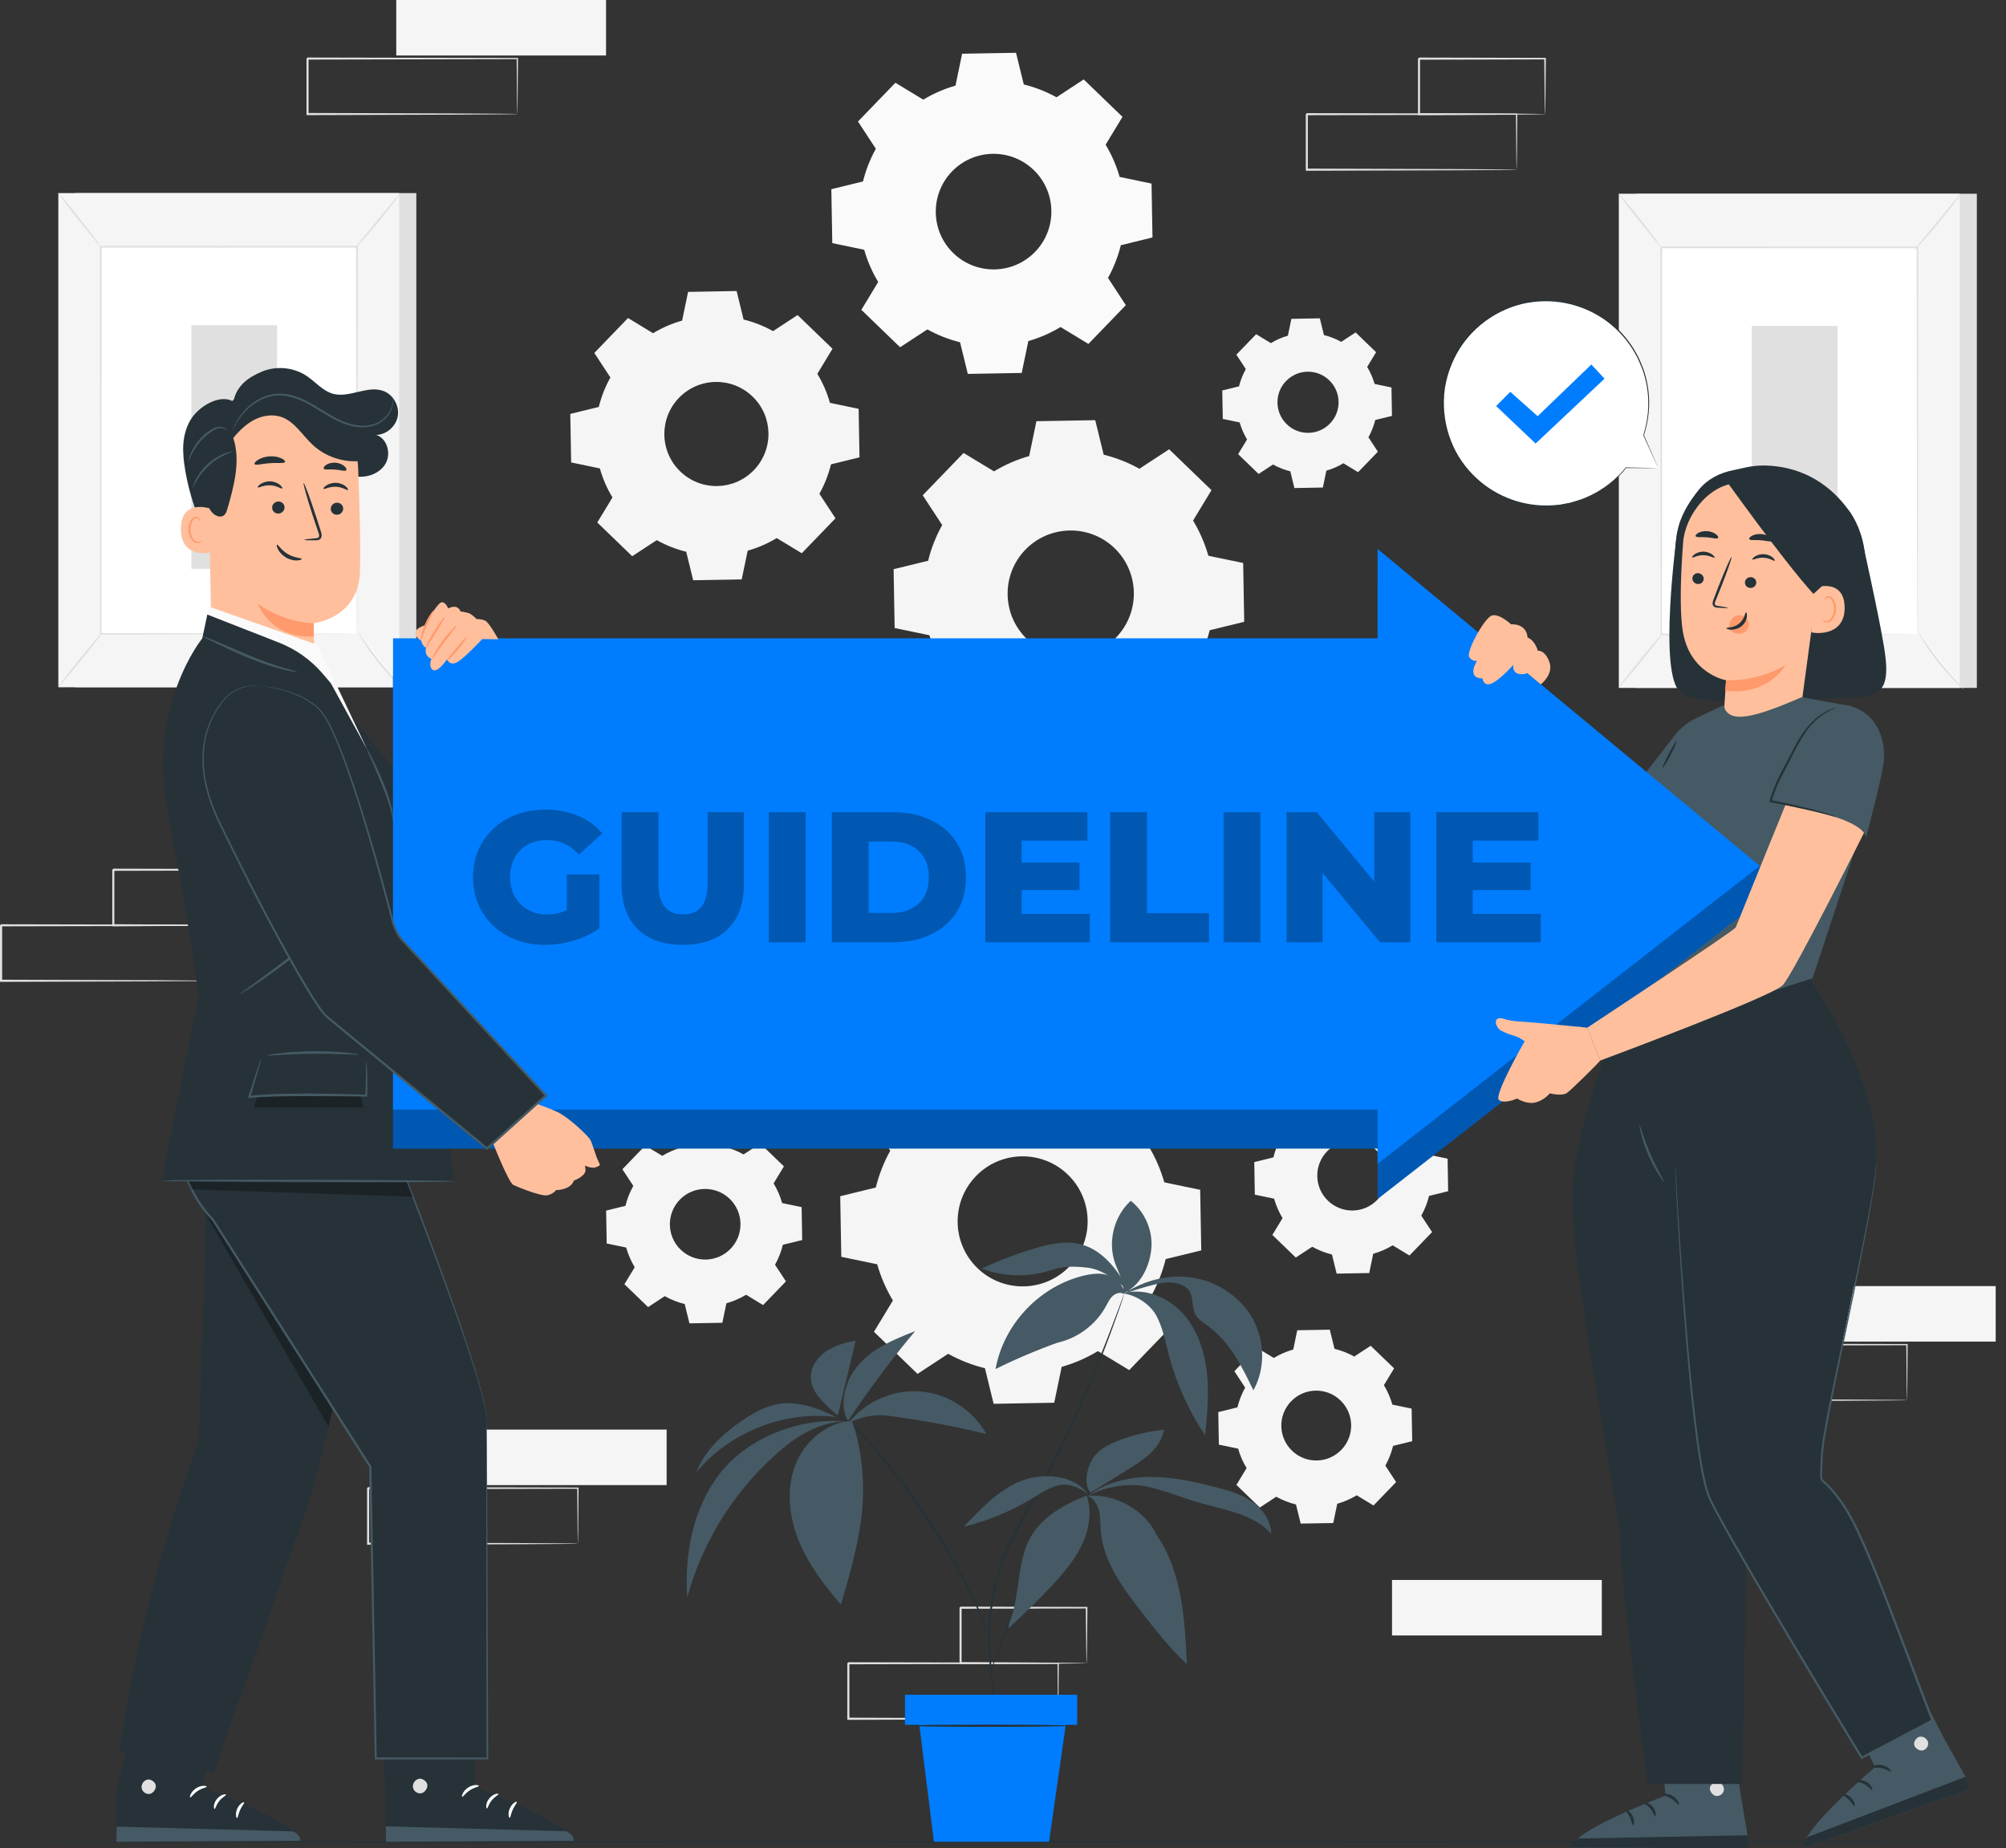 <?xml version="1.0" encoding="UTF-8"?>
<svg xmlns="http://www.w3.org/2000/svg" viewBox="0 0 465.22 428.6">
  <rect x="0" y="0" width="465.22" height="428.6" fill="#333333" stroke="none"/>
  <defs>
    <style>
      .cls-1 {
        fill: #fff;
      }

      .cls-2 {
        fill: #fafafa;
      }

      .cls-3 {
        fill: #f5f5f5;
      }

      .cls-4 {
        fill: #455a64;
      }

      .cls-5 {
        fill: #ffbf9d;
      }

      .cls-6 {
        fill: #e0e0e0;
      }

      .cls-7 {
        fill: #ff9a6c;
      }

      .cls-8 {
        opacity: .3;
      }

      .cls-9 {
        fill: #263238;
      }

      .cls-10 {
        fill: #007dfe;
      }
    </style>
  </defs>
  <g id="Background_Complete" data-name="Background Complete">
    <g>
      <path class="cls-3" d="m218.83,254.05c2.66-1.61,5.49-2.82,8.4-3.65l1.73-8.32,14.05-.25,2.02,8.25c2.94.73,5.81,1.84,8.53,3.35l7.1-4.66,10.11,9.76-4.4,7.26c1.61,2.66,2.82,5.49,3.65,8.4l8.32,1.73.25,14.05-8.25,2.02c-.73,2.94-1.84,5.81-3.35,8.53l4.65,7.1-9.76,10.11-7.26-4.4c-2.66,1.61-5.49,2.82-8.4,3.65l-1.73,8.32-14.05.25-2.02-8.25c-2.94-.73-5.81-1.84-8.53-3.35l-7.1,4.66-10.11-9.76,4.4-7.26c-1.61-2.66-2.82-5.49-3.65-8.4l-8.32-1.73-.25-14.05,8.25-2.02c.73-2.94,1.84-5.81,3.35-8.53l-4.65-7.1,9.76-10.11,7.26,4.4h0Zm7.49,18.72c-5.78,5.99-5.62,15.54.37,21.32,5.99,5.78,15.54,5.62,21.32-.38,5.78-5.99,5.62-15.54-.37-21.32-5.99-5.78-15.53-5.62-21.32.37Z"/>
      <path class="cls-3" d="m295.41,314.92c1.43-.86,2.95-1.52,4.51-1.96l.93-4.47,7.55-.13,1.09,4.43c1.58.39,3.12.99,4.58,1.8l3.81-2.5,5.43,5.24-2.36,3.9c.86,1.43,1.52,2.95,1.96,4.51l4.47.93.13,7.55-4.43,1.09c-.39,1.58-.99,3.12-1.8,4.58l2.5,3.81-5.24,5.43-3.9-2.36c-1.43.86-2.95,1.52-4.51,1.96l-.93,4.47-7.55.13-1.09-4.43c-1.58-.39-3.12-.99-4.58-1.8l-3.81,2.5-5.43-5.24,2.36-3.9c-.86-1.43-1.52-2.95-1.96-4.51l-4.47-.93-.13-7.55,4.43-1.09c.39-1.58.99-3.12,1.8-4.58l-2.5-3.81,5.24-5.43,3.9,2.36h0Zm4.02,10.05c-3.11,3.22-3.02,8.34.2,11.45,3.22,3.11,8.34,3.02,11.45-.2,3.11-3.22,3.02-8.34-.2-11.45-3.22-3.11-8.34-3.02-11.45.2Z"/>
      <path class="cls-3" d="m303.75,256.95c1.43-.86,2.95-1.52,4.51-1.96l.93-4.47,7.55-.13,1.09,4.43c1.58.39,3.12.99,4.58,1.8l3.81-2.5,5.43,5.24-2.36,3.9c.86,1.43,1.52,2.95,1.96,4.51l4.47.93.13,7.55-4.43,1.09c-.39,1.58-.99,3.12-1.8,4.58l2.5,3.81-5.24,5.43-3.9-2.36c-1.43.86-2.95,1.52-4.51,1.96l-.93,4.47-7.55.13-1.09-4.43c-1.58-.39-3.12-.99-4.58-1.8l-3.81,2.5-5.43-5.24,2.36-3.9c-.86-1.43-1.52-2.95-1.96-4.51l-4.47-.93-.13-7.55,4.43-1.09c.39-1.58.99-3.12,1.8-4.58l-2.5-3.81,5.24-5.43,3.9,2.36h0Zm4.02,10.05c-3.11,3.22-3.02,8.34.2,11.45,3.22,3.11,8.34,3.02,11.45-.2,3.11-3.22,3.02-8.34-.2-11.45-3.22-3.11-8.34-3.02-11.45.2Z"/>
      <path class="cls-3" d="m153.58,268.05c1.44-.87,2.98-1.53,4.57-1.98l.94-4.52,7.63-.13,1.1,4.48c1.6.39,3.16,1,4.63,1.82l3.86-2.53,5.49,5.3-2.39,3.94c.87,1.44,1.53,2.98,1.98,4.57l4.52.94.13,7.63-4.48,1.1c-.39,1.6-1,3.16-1.82,4.63l2.53,3.86-5.3,5.49-3.94-2.39c-1.44.87-2.98,1.53-4.57,1.98l-.94,4.52-7.63.13-1.1-4.48c-1.6-.39-3.16-1-4.63-1.82l-3.86,2.53-5.49-5.3,2.39-3.94c-.87-1.44-1.53-2.98-1.98-4.57l-4.52-.94-.13-7.63,4.48-1.1c.39-1.6,1-3.16,1.82-4.63l-2.53-3.86,5.3-5.49,3.95,2.39h0Zm4.07,10.17c-3.14,3.25-3.05,8.44.2,11.58,3.25,3.14,8.44,3.05,11.58-.2,3.14-3.25,3.05-8.44-.2-11.58-3.25-3.14-8.44-3.05-11.58.2Z"/>
    </g>
    <g>
      <path class="cls-3" d="m230.52,109.31c2.58-1.56,5.33-2.74,8.16-3.55l1.68-8.08,13.64-.24,1.96,8.01c2.86.7,5.65,1.79,8.28,3.26l6.9-4.52,9.82,9.48-4.27,7.05c1.56,2.58,2.74,5.33,3.55,8.16l8.07,1.68.24,13.64-8.01,1.96c-.7,2.86-1.79,5.64-3.26,8.28l4.52,6.9-9.48,9.82-7.05-4.27c-2.58,1.56-5.33,2.74-8.16,3.55l-1.68,8.08-13.64.24-1.96-8.01c-2.86-.7-5.64-1.79-8.28-3.26l-6.9,4.52-9.82-9.48,4.27-7.05c-1.56-2.58-2.74-5.33-3.55-8.16l-8.07-1.68-.24-13.64,8.01-1.96c.7-2.86,1.79-5.64,3.26-8.28l-4.52-6.9,9.48-9.82,7.05,4.27h0Zm7.27,18.18c-5.62,5.82-5.45,15.08.36,20.7,5.82,5.62,15.08,5.45,20.7-.36,5.61-5.82,5.45-15.08-.36-20.7-5.82-5.61-15.08-5.45-20.7.36Z"/>
      <path class="cls-3" d="m294.73,79.57c1.25-.75,2.58-1.33,3.95-1.72l.81-3.91,6.6-.12.95,3.88c1.38.34,2.73.87,4.01,1.58l3.34-2.19,4.75,4.59-2.07,3.41c.75,1.25,1.33,2.58,1.72,3.95l3.91.81.12,6.6-3.88.95c-.34,1.38-.87,2.73-1.58,4.01l2.19,3.34-4.59,4.75-3.41-2.07c-1.25.75-2.58,1.33-3.95,1.72l-.81,3.91-6.6.12-.95-3.88c-1.38-.34-2.73-.87-4.01-1.58l-3.34,2.19-4.75-4.59,2.07-3.41c-.75-1.25-1.33-2.58-1.72-3.95l-3.91-.81-.12-6.6,3.88-.95c.34-1.38.87-2.73,1.58-4.01l-2.19-3.34,4.59-4.75,3.41,2.07h0Zm3.52,8.8c-2.72,2.81-2.64,7.3.18,10.02,2.81,2.72,7.3,2.64,10.02-.18,2.72-2.81,2.64-7.3-.18-10.02-2.81-2.72-7.3-2.64-10.02.18Z"/>
      <path class="cls-2" d="m214.12,23.11c2.36-1.43,4.88-2.51,7.47-3.25l1.54-7.4,12.5-.22,1.8,7.34c2.62.65,5.17,1.64,7.58,2.98l6.32-4.14,8.99,8.68-3.91,6.46c1.43,2.36,2.51,4.88,3.25,7.47l7.4,1.54.22,12.5-7.34,1.8c-.65,2.62-1.64,5.17-2.98,7.58l4.14,6.32-8.68,8.99-6.46-3.92c-2.36,1.43-4.88,2.51-7.47,3.25l-1.54,7.4-12.5.22-1.8-7.34c-2.62-.65-5.17-1.64-7.58-2.98l-6.32,4.14-8.99-8.68,3.91-6.46c-1.43-2.36-2.51-4.88-3.25-7.47l-7.4-1.54-.22-12.5,7.34-1.8c.65-2.62,1.64-5.17,2.98-7.58l-4.14-6.32,8.68-8.99,6.46,3.92h0Zm6.66,16.65c-5.14,5.33-4.99,13.82.33,18.96,5.33,5.14,13.82,4.99,18.96-.33,5.14-5.33,4.99-13.82-.33-18.96-5.33-5.14-13.82-4.99-18.96.33Z"/>
      <path class="cls-3" d="m151.46,77.27c2.13-1.29,4.39-2.26,6.73-2.92l1.39-6.66,11.25-.2,1.62,6.61c2.36.58,4.66,1.48,6.83,2.69l5.69-3.73,8.1,7.82-3.52,5.81c1.29,2.13,2.26,4.39,2.92,6.73l6.66,1.39.2,11.25-6.61,1.62c-.58,2.36-1.48,4.65-2.69,6.83l3.73,5.69-7.82,8.1-5.81-3.52c-2.13,1.29-4.39,2.26-6.73,2.92l-1.39,6.66-11.25.2-1.62-6.61c-2.36-.58-4.66-1.48-6.83-2.69l-5.69,3.73-8.1-7.82,3.52-5.81c-1.29-2.13-2.26-4.39-2.92-6.73l-6.66-1.39-.2-11.25,6.61-1.62c.58-2.36,1.48-4.66,2.69-6.83l-3.73-5.69,7.82-8.1,5.81,3.53h0Zm6,14.99c-4.63,4.8-4.5,12.44.3,17.07,4.8,4.63,12.44,4.5,17.07-.3,4.63-4.8,4.5-12.44-.3-17.07-4.8-4.63-12.44-4.5-17.07.3Z"/>
    </g>
    <g>
      <rect class="cls-6" x="379.4" y="44.93" width="79.06" height="114.6"/>
      <rect class="cls-3" x="375.43" y="44.93" width="79.06" height="114.6"/>
      <g>
        <rect class="cls-1" x="385.26" y="57.35" width="59.42" height="89.77"/>
        <path class="cls-6" d="m444.67,147.12s0-.15-.01-.44c0-.3,0-.72-.01-1.27,0-1.13-.01-2.78-.02-4.92-.01-4.3-.03-10.57-.05-18.49-.02-15.83-.06-38.25-.1-64.64l.2.2c-18.15,0-38.27.01-59.41.02h0l.21-.21c-.02,33.87-.03,65.09-.04,89.77l-.17-.17c18.09.04,32.93.07,43.25.09,5.16.02,9.19.03,11.95.04,1.37,0,2.42.01,3.14.02.71,0,1.08.02,1.08.02,0,0-.35.01-1.05.02-.71,0-1.75.01-3.1.02-2.74.01-6.76.02-11.91.04-10.35.02-25.21.05-43.35.09h-.17s0-.17,0-.17c-.01-24.68-.03-55.91-.04-89.77v-.22s.21,0,.21,0h0c21.14,0,41.26.01,59.41.02h.2v.2c-.04,26.45-.07,48.91-.1,64.77-.02,7.9-.04,14.16-.05,18.45-.01,2.13-.02,3.77-.02,4.88,0,.54,0,.96-.01,1.25,0,.28-.01.42-.01.42Z"/>
      </g>
      <path class="cls-6" d="m454.72,44.93s-.49.82-1.41,2.05c-.92,1.23-2.22,2.9-3.71,4.71-1.49,1.81-2.88,3.41-3.91,4.54-1.03,1.14-1.7,1.81-1.74,1.78-.05-.04.54-.79,1.51-1.97,1.06-1.29,2.36-2.87,3.81-4.62,1.44-1.75,2.74-3.33,3.8-4.62.98-1.18,1.6-1.9,1.65-1.86Z"/>
      <g>
        <path class="cls-1" d="m444.98,146.83c2.95,4.69,6.43,9.05,10.36,12.96"/>
        <path class="cls-6" d="m455.34,159.79s-.74-.57-1.81-1.64c-1.06-1.07-2.47-2.61-3.91-4.41-1.44-1.8-2.63-3.51-3.44-4.78-.81-1.27-1.25-2.09-1.21-2.12.05-.03.59.73,1.46,1.95.87,1.22,2.1,2.9,3.53,4.69,1.43,1.79,2.79,3.35,3.79,4.47,1,1.12,1.63,1.81,1.59,1.85Z"/>
      </g>
      <g>
        <path class="cls-1" d="m375.42,159.44c3.45-4.26,6.9-8.52,10.36-12.78"/>
        <path class="cls-6" d="m385.78,146.66c.09.07-2.15,3-5.01,6.52-2.86,3.53-5.25,6.33-5.35,6.25-.09-.07,2.15-3,5.01-6.52,2.86-3.53,5.25-6.33,5.34-6.25Z"/>
      </g>
      <path class="cls-6" d="m375.43,44.93c.09-.07,2.34,2.62,5.03,6.01,2.68,3.39,4.78,6.2,4.69,6.28-.09.07-2.34-2.62-5.03-6.01-2.68-3.39-4.78-6.2-4.69-6.28Z"/>
      <rect class="cls-6" x="406.27" y="75.57" width="19.89" height="56.49"/>
    </g>
    <g>
      <rect class="cls-6" x="17.49" y="44.78" width="79.06" height="114.6"/>
      <rect class="cls-3" x="13.53" y="44.78" width="79.06" height="114.6"/>
      <g>
        <rect class="cls-1" x="23.36" y="57.19" width="59.42" height="89.77"/>
        <path class="cls-6" d="m82.77,146.97s0-.15-.01-.44c0-.3,0-.72-.01-1.27,0-1.13-.01-2.78-.02-4.92-.01-4.3-.03-10.57-.05-18.49-.02-15.83-.06-38.25-.1-64.64l.2.2c-18.15,0-38.27.01-59.41.02h0l.21-.21c-.02,33.87-.03,65.09-.04,89.77l-.17-.17c18.09.04,32.93.07,43.25.09,5.16.02,9.19.03,11.95.04,1.37,0,2.42.01,3.14.02.71,0,1.08.02,1.08.02,0,0-.35.01-1.05.02-.71,0-1.75.01-3.1.02-2.74.01-6.76.02-11.91.04-10.35.02-25.21.05-43.35.09h-.17s0-.17,0-.17c-.01-24.68-.03-55.91-.04-89.77v-.22s.22,0,.22,0h0c21.14,0,41.26.01,59.41.02h.2v.2c-.04,26.45-.07,48.91-.1,64.77-.02,7.9-.04,14.16-.05,18.45-.01,2.13-.02,3.77-.02,4.88,0,.54,0,.96-.01,1.25,0,.28-.01.42-.01.42Z"/>
      </g>
      <path class="cls-6" d="m92.82,44.78s-.49.82-1.41,2.05c-.92,1.23-2.22,2.9-3.71,4.71-1.49,1.81-2.88,3.41-3.91,4.54-1.03,1.14-1.7,1.81-1.74,1.78-.05-.04.54-.79,1.51-1.97,1.06-1.29,2.36-2.87,3.81-4.62,1.44-1.75,2.74-3.33,3.8-4.62.98-1.18,1.6-1.9,1.65-1.86Z"/>
      <g>
        <path class="cls-1" d="m83.08,146.68c2.95,4.69,6.43,9.05,10.36,12.96"/>
        <path class="cls-6" d="m93.44,159.64s-.74-.57-1.81-1.64c-1.06-1.07-2.47-2.61-3.91-4.41-1.44-1.8-2.63-3.51-3.44-4.78-.81-1.27-1.25-2.09-1.21-2.12.05-.03.59.73,1.46,1.95.87,1.22,2.1,2.9,3.53,4.69,1.43,1.79,2.79,3.35,3.79,4.47,1,1.12,1.63,1.81,1.59,1.85Z"/>
      </g>
      <g>
        <path class="cls-1" d="m13.52,159.29c3.45-4.26,6.9-8.52,10.36-12.78"/>
        <path class="cls-6" d="m23.88,146.51c.09.07-2.15,3-5.01,6.52-2.86,3.53-5.25,6.33-5.35,6.25-.09-.07,2.15-3,5.01-6.52,2.86-3.53,5.25-6.33,5.34-6.25Z"/>
      </g>
      <path class="cls-6" d="m13.53,44.78c.09-.07,2.34,2.62,5.03,6.01,2.68,3.39,4.78,6.2,4.69,6.28-.09.07-2.34-2.62-5.03-6.01-2.68-3.39-4.78-6.2-4.69-6.28Z"/>
      <rect class="cls-6" x="44.37" y="75.42" width="19.89" height="56.49"/>
    </g>
    <g>
      <rect class="cls-3" x="105.95" y="331.53" width="48.65" height="12.87"/>
      <rect class="cls-3" x="322.83" y="366.4" width="48.65" height="12.87"/>
      <path class="cls-6" d="m134.03,357.96s0-.08-.02-.23c0-.17,0-.39-.02-.66,0-.61-.02-1.45-.04-2.53-.02-2.22-.05-5.42-.08-9.44l.15.15c-11.11.02-28.78.06-48.65.1.11-.11-.25.25.24-.25h0v.82s0,.83,0,.83c0,.55,0,1.1,0,1.64,0,1.09,0,2.17,0,3.25,0,2.15,0,4.26,0,6.33l-.24-.24c13.85.04,25.98.08,34.67.11,4.33.03,7.81.05,10.23.07,1.18.01,2.11.02,2.77.03.3,0,.54.01.72.02.16,0,.25.01.26.02,0,0-.07.01-.23.02-.18,0-.41,0-.69.02-.65,0-1.56.02-2.71.03-2.41.02-5.87.04-10.18.07-8.74.03-20.92.07-34.84.11h-.24s0-.24,0-.24c0-2.07,0-4.18,0-6.33,0-1.07,0-2.16,0-3.25,0-.55,0-1.09,0-1.64v-.83s0-.41,0-.41v-.39h0v-.02h0c.5-.5.14-.14.25-.25,19.87.04,37.54.07,48.65.1h.15s0,.15,0,.15c-.04,4.07-.06,7.29-.08,9.53-.02,1.07-.03,1.9-.04,2.5,0,.26-.01.47-.02.63,0,.14,0,.21-.01.2Z"/>
    </g>
    <g>
      <rect class="cls-3" x="414.18" y="298.25" width="48.65" height="12.87"/>
      <path class="cls-6" d="m442.26,324.68s0-.08-.02-.23c0-.17,0-.39-.02-.66,0-.61-.02-1.45-.04-2.53-.02-2.22-.05-5.42-.08-9.44l.15.15c-11.11.02-28.78.06-48.65.1.11-.11-.25.25.24-.25h0v.82s0,.83,0,.83c0,.55,0,1.1,0,1.64,0,1.09,0,2.17,0,3.25,0,2.15,0,4.26,0,6.33l-.24-.24c13.85.04,25.98.08,34.67.11,4.33.03,7.81.05,10.23.07,1.18.01,2.11.02,2.77.03.3,0,.54.01.72.02.16,0,.25.01.26.02,0,0-.07.01-.23.02-.18,0-.41,0-.69.02-.65,0-1.56.02-2.71.03-2.41.02-5.87.04-10.18.07-8.74.03-20.92.07-34.84.11h-.24s0-.24,0-.24c0-2.07,0-4.18,0-6.33,0-1.07,0-2.16,0-3.25,0-.55,0-1.09,0-1.64v-.83s0-.41,0-.41v-.39h0v-.02h0c.5-.5.14-.14.25-.25,19.87.04,37.54.07,48.65.1h.15s0,.15,0,.15c-.04,4.07-.06,7.29-.08,9.53-.02,1.07-.03,1.9-.04,2.5,0,.26-.01.47-.02.63,0,.14,0,.21-.01.2Z"/>
    </g>
    <g>
      <rect class="cls-3" x="91.9" width="48.65" height="12.87"/>
      <path class="cls-6" d="m119.98,26.43s0-.08-.02-.23c0-.17,0-.39-.02-.66,0-.61-.02-1.45-.04-2.53-.02-2.22-.05-5.42-.08-9.44l.15.15c-11.11.02-28.78.06-48.65.1.11-.11-.25.25.24-.25h0v.82s0,.83,0,.83c0,.55,0,1.1,0,1.64,0,1.09,0,2.17,0,3.25,0,2.15,0,4.26,0,6.33l-.24-.24c13.85.04,25.98.08,34.67.11,4.33.03,7.81.05,10.23.07,1.18.01,2.11.02,2.77.03.3,0,.54.01.72.02.16,0,.25.01.26.02,0,0-.07.01-.23.02-.18,0-.41,0-.69.02-.65,0-1.56.02-2.71.03-2.41.02-5.87.04-10.18.07-8.74.03-20.92.07-34.84.11h-.24s0-.24,0-.24c0-2.07,0-4.18,0-6.33,0-1.07,0-2.16,0-3.25,0-.55,0-1.09,0-1.64v-.83s0-.41,0-.41v-.39h0v-.02h0c.5-.5.14-.14.25-.25,19.87.04,37.54.07,48.65.1h.15s0,.15,0,.15c-.04,4.07-.06,7.29-.08,9.53-.02,1.07-.03,1.9-.04,2.5,0,.26-.01.47-.02.63,0,.14,0,.21-.01.2Z"/>
    </g>
    <g>
      <path class="cls-6" d="m48.9,227.43s0-.08-.01-.23c0-.17,0-.39-.02-.66,0-.61-.02-1.45-.04-2.53-.02-2.22-.05-5.42-.08-9.44l.15.15c-11.11.02-28.78.06-48.65.1.11-.11-.25.25.24-.25H.5v.41s0,.41,0,.41v.83c0,.55,0,1.1,0,1.64,0,1.09,0,2.17,0,3.25,0,2.15,0,4.26,0,6.33l-.24-.24c13.85.04,25.98.08,34.67.11,4.33.03,7.81.05,10.23.07,1.18.01,2.11.02,2.77.03.3,0,.54.01.72.02.16,0,.25.01.26.02,0,0-.07.01-.23.02-.18,0-.41,0-.69.02-.65,0-1.56.02-2.71.03-2.41.02-5.87.04-10.18.07-8.74.03-20.92.07-34.84.11H0s0-.24,0-.24c0-2.07,0-4.18,0-6.33,0-1.07,0-2.16,0-3.25,0-.55,0-1.09,0-1.64v-.83s0-.41,0-.41v-.39h0v-.02h0c.5-.5.14-.14.25-.25,19.87.04,37.54.07,48.65.1h.15s0,.15,0,.15c-.04,4.07-.06,7.29-.08,9.53-.02,1.07-.03,1.9-.04,2.5,0,.26-.01.47-.02.63,0,.14,0,.21-.02.2Z"/>
      <path class="cls-6" d="m55.5,214.56s-.01-.09-.02-.24c0-.18-.01-.41-.02-.68-.01-.63-.03-1.49-.04-2.58-.02-2.26-.06-5.44-.1-9.36l.18.18c-7.57.02-17.88.04-29.23.07-.22.22.3-.3.25-.25h0v.42s0,.42,0,.42v.84c0,.56,0,1.12,0,1.67,0,1.11,0,2.2,0,3.28,0,2.15,0,4.24,0,6.24l-.24-.24c8.44.05,15.7.08,20.91.11,2.57.03,4.63.05,6.09.07.68.01,1.23.02,1.64.03.38,0,.58.02.59.03,0,0-.17.02-.53.03-.4,0-.93.02-1.59.03-1.45.02-3.49.04-6.04.07-5.25.03-12.57.07-21.07.11h-.24s0-.24,0-.24c0-2,0-4.09,0-6.24,0-1.08,0-2.17,0-3.28,0-.55,0-1.11,0-1.67v-.84s0-.42,0-.42v-.4h0v-.02h0c-.05.05.47-.47.25-.25,11.35.03,21.66.05,29.23.07h.18s0,.18,0,.18c-.04,3.96-.07,7.19-.1,9.47-.02,1.07-.03,1.92-.04,2.54-.01.58-.03.87-.04.86Z"/>
    </g>
    <g>
      <path class="cls-6" d="m245.4,398.57s0-.08-.01-.23c0-.17,0-.39-.02-.66,0-.61-.02-1.45-.04-2.53-.02-2.22-.05-5.42-.08-9.44l.15.15c-11.11.02-28.78.06-48.65.1.11-.11-.25.25.24-.25h0v.41s0,.41,0,.41v.83c0,.55,0,1.1,0,1.64,0,1.09,0,2.17,0,3.25,0,2.15,0,4.26,0,6.33l-.24-.24c13.85.04,25.98.08,34.67.11,4.33.03,7.81.05,10.23.07,1.18.01,2.11.02,2.77.03.3,0,.54.01.72.02.16,0,.25.01.26.02,0,0-.07.01-.23.02-.18,0-.41,0-.69.02-.65,0-1.56.02-2.72.03-2.41.02-5.87.04-10.18.07-8.74.03-20.92.07-34.84.11h-.24s0-.24,0-.24c0-2.07,0-4.18,0-6.33,0-1.07,0-2.16,0-3.25,0-.55,0-1.09,0-1.64v-.83s0-.41,0-.41v-.39h0v-.02h0c.5-.5.14-.14.25-.25,19.87.04,37.54.07,48.65.1h.15s0,.15,0,.15c-.04,4.07-.06,7.29-.08,9.53-.02,1.07-.03,1.9-.04,2.5,0,.26-.01.47-.02.63,0,.14,0,.21-.02.2Z"/>
      <path class="cls-6" d="m251.99,385.7s-.01-.09-.02-.25c0-.18-.01-.41-.02-.68-.01-.63-.03-1.49-.04-2.58-.02-2.26-.06-5.44-.1-9.36l.18.18c-7.57.02-17.88.04-29.23.07-.22.22.3-.3.25-.25h0v.42s0,.42,0,.42v.84c0,.56,0,1.12,0,1.67,0,1.11,0,2.2,0,3.28,0,2.15,0,4.24,0,6.24l-.24-.24c8.44.05,15.7.08,20.91.11,2.57.03,4.63.05,6.09.07.68.01,1.23.02,1.64.03.38,0,.58.02.59.03,0,0-.17.02-.53.03-.4,0-.93.02-1.59.03-1.45.02-3.49.04-6.04.07-5.25.03-12.57.07-21.07.11h-.24s0-.24,0-.24c0-2,0-4.09,0-6.24,0-1.08,0-2.17,0-3.28,0-.55,0-1.11,0-1.67v-.84s0-.42,0-.42v-.4h0v-.02h0c-.05.05.47-.47.25-.25,11.35.03,21.66.05,29.23.07h.18s0,.18,0,.18c-.04,3.96-.07,7.19-.1,9.47-.02,1.07-.03,1.92-.04,2.54-.01.58-.03.87-.04.86Z"/>
    </g>
    <g>
      <path class="cls-6" d="m351.72,39.33s0-.08-.01-.23c0-.17,0-.39-.02-.66,0-.61-.02-1.45-.04-2.53-.02-2.22-.05-5.42-.08-9.44l.15.15c-11.11.02-28.78.06-48.65.1.11-.11-.25.25.24-.25h0v.41s0,.41,0,.41v.83c0,.55,0,1.1,0,1.64,0,1.09,0,2.17,0,3.25,0,2.15,0,4.26,0,6.33l-.24-.24c13.85.04,25.98.08,34.67.11,4.33.03,7.81.05,10.23.07,1.18.01,2.11.02,2.77.03.3,0,.54.01.72.02.16,0,.25.01.26.02,0,0-.07.01-.23.02-.18,0-.41,0-.69.02-.65,0-1.56.02-2.71.03-2.41.02-5.87.04-10.18.07-8.74.03-20.92.07-34.84.11h-.24s0-.24,0-.24c0-2.07,0-4.18,0-6.33,0-1.07,0-2.16,0-3.25,0-.55,0-1.09,0-1.64v-.83s0-.41,0-.41v-.39h0v-.02h0c.5-.5.14-.14.25-.25,19.87.04,37.54.07,48.65.1h.15s0,.15,0,.15c-.04,4.07-.06,7.29-.08,9.53-.02,1.07-.03,1.9-.04,2.5,0,.26-.01.47-.02.63,0,.14,0,.21-.02.2Z"/>
      <path class="cls-6" d="m358.31,26.46s-.01-.09-.02-.24c0-.18-.01-.41-.02-.68-.01-.63-.03-1.49-.04-2.58-.02-2.26-.06-5.44-.1-9.36l.18.18c-7.57.02-17.88.04-29.23.07-.22.22.3-.3.25-.25h0v.42s0,.42,0,.42v.84c0,.56,0,1.12,0,1.67,0,1.11,0,2.2,0,3.28,0,2.15,0,4.24,0,6.24l-.24-.24c8.44.05,15.7.08,20.91.11,2.57.03,4.63.05,6.09.07.68.01,1.23.02,1.64.03.38,0,.58.02.59.03,0,0-.17.02-.53.03-.4,0-.93.02-1.59.03-1.45.02-3.49.04-6.04.07-5.25.03-12.57.07-21.07.11h-.24s0-.24,0-.24c0-2,0-4.09,0-6.24,0-1.08,0-2.17,0-3.28,0-.55,0-1.11,0-1.67v-.84s0-.42,0-.42v-.4h0v-.02h0c-.05.05.47-.47.25-.25,11.35.03,21.66.05,29.23.07h.18s0,.18,0,.18c-.04,3.96-.07,7.19-.1,9.47-.02,1.07-.03,1.92-.04,2.54-.01.58-.03.87-.04.86Z"/>
    </g>
  </g>
  <g id="Floor">
    <path class="cls-9" d="m465.22,427.11c0,.14-104,.26-232.25.26s-232.27-.12-232.27-.26,103.97-.26,232.27-.26,232.25.12,232.25.26Z"/>
  </g>
  <g id="Plant">
    <g>
      <path class="cls-9" d="m260.72,300.06s-.02.1-.07.28c-.07.21-.15.48-.26.81-.24.71-.58,1.77-1.06,3.11-.94,2.69-2.35,6.57-4.22,11.32-3.77,9.46-9.35,22.47-17.28,35.88-1.89,3.39-3.63,6.76-4.94,10.17-1.33,3.4-2.16,6.84-2.64,10.16-.94,6.66-.56,12.76-.05,17.81.54,5.06,1.26,9.13,1.73,11.94.23,1.38.42,2.46.55,3.24.05.35.1.62.13.84.03.19.04.29.03.29,0,0-.04-.09-.08-.28-.05-.22-.11-.49-.18-.83-.15-.77-.37-1.85-.64-3.22-.52-2.8-1.3-6.86-1.89-11.93-.57-5.06-.98-11.19-.06-17.91.47-3.35,1.3-6.84,2.64-10.28,1.32-3.45,3.07-6.84,4.96-10.24,7.92-13.4,13.53-26.34,17.39-35.77,1.92-4.72,3.38-8.58,4.37-11.25.49-1.31.87-2.34,1.15-3.08.13-.33.23-.59.31-.8.07-.18.11-.27.12-.27Z"/>
      <path class="cls-9" d="m253.52,344.87s-.06.16-.23.44c-.2.33-.45.73-.75,1.22-.66,1.05-1.64,2.56-2.86,4.41-2.44,3.71-5.94,8.74-9.47,14.5-1.76,2.89-3.32,5.7-4.64,8.31-1.32,2.61-2.37,5.03-3.21,7.08-.82,2.06-1.44,3.74-1.83,4.91-.19.54-.35.98-.48,1.35-.11.31-.18.46-.2.46-.02,0,.02-.17.1-.49.1-.37.23-.83.39-1.38.33-1.2.91-2.9,1.68-4.99.79-2.08,1.81-4.52,3.12-7.16,1.3-2.64,2.86-5.47,4.62-8.37,3.55-5.78,7.1-10.78,9.61-14.43,1.23-1.77,2.24-3.23,3-4.31.33-.46.61-.85.83-1.16.19-.26.3-.4.32-.39Z"/>
      <path class="cls-4" d="m268.22,355.93c-2.7-5.79-9.63-9.57-15.99-9.05,1.42.57,2.29,2.04,2.65,3.53.35,1.49.29,3.03.41,4.56.57,7.31,5.28,13.55,9.8,19.33,3.17,4.06,6.37,8.14,10.16,11.62-.46-10.4-1.11-21.42-7.02-29.98Z"/>
      <path class="cls-4" d="m252.23,346.96c4.04-3.11,9.26-4.4,14.36-4.45,5.1-.05,10.14,1.05,15.08,2.3,2.97.75,5.98,1.59,8.52,3.3,2.54,1.71,4.56,4.48,4.61,7.54-4.19-4.61-10.95-5.5-16.93-7.24-4.05-1.18-7.97-2.86-12.1-3.72-4.13-.86-9.89.16-13.54,2.27"/>
      <path class="cls-4" d="m252.92,346.14c-1.77-1.86-.79-6.21.75-8.26,1.54-2.05,3.99-3.2,6.41-4.06,3.18-1.13,6.5-1.9,9.86-2.29-.34,2.11-1.58,3.99-3.12,5.48-1.54,1.48-3.37,2.62-5.19,3.75-2.9,1.8-5.81,3.59-8.71,5.39"/>
      <path class="cls-4" d="m236.3,343.64c-5.06,2.22-8.98,6.36-12.76,10.4,5.6-1.36,10.99-3.6,15.92-6.59,1.96-1.19,3.9-2.53,6.14-3.03,2.24-.5,4.76.5,6.63,2.05-3.17-4.67-10.87-5.04-15.93-2.82Z"/>
      <path class="cls-4" d="m167.07,341.54c-6.29,8.01-8.39,18.71-7.68,28.87,3.69-13.47,11.59-25.74,22.33-34.67,4.1-3.41,9.35-6.11,14.44-6.11-10.47-.93-22.59,3.66-29.08,11.92Z"/>
      <path class="cls-4" d="m181.68,325.45c-3.51.26-6.72,2.04-9.62,4.03-4.44,3.05-8.61,6.9-10.55,11.92,7.74-9.3,20.37-14.29,32.38-12.78-3.82-1.9-7.95-3.48-12.21-3.17Z"/>
      <path class="cls-4" d="m191.52,313.42c-2.03,1.41-3.59,3.73-3.48,6.2.07,1.69.91,3.28,2.02,4.57,1.11,1.28,2.89,3.06,4.25,4.06,1.29-5.71,2.84-11.67,4.13-17.38-2.42.49-4.88,1.14-6.91,2.55Z"/>
      <path class="cls-4" d="m203.41,312.87c-2.75,1.76-5.2,4.13-6.53,7.1-1.34,2.98-1.89,6.73-.21,9.52,4.79-7.11,10.04-14.25,15.57-20.8-3.03,1.2-6.09,2.41-8.83,4.18Z"/>
      <path class="cls-4" d="m213.49,322.68c-6.3-.51-12.77,2.33-16.67,7.3,2.59-1.34,6.06-2.07,8.95-1.69,7.74,1,15.42,2.43,23,4.27-3.05-5.53-8.99-9.37-15.29-9.87Z"/>
      <path class="cls-4" d="m260.65,300.06c.18-1.83-1.79-3.64-3.51-4.28s-3.64-.43-5.43-.04c-10.39,2.3-18.97,11.26-20.82,21.74,4.79-2.37,9.73-4.46,14.77-6.25-.28.08-.57.16-.85.24,4.88-.95,9.26-4.15,11.65-8.51.46-.84.86-1.74,1.56-2.39.7-.65,1.8-1,2.62-.52"/>
      <path class="cls-4" d="m260.66,300.04c4.73-3.23,10.71-4.68,16.35-3.67,5.64,1.01,10.84,4.55,13.58,9.58,2.75,5.03,2.88,11.46.09,16.47-2.64-5.49-5.47-11.21-10.4-14.81-1.15-.84-2.46-1.61-3.1-2.88-.75-1.47-.44-3.3-1.09-4.82-.79-1.88-2.98-2.42-5.01-2.53-2.04-.11-7.94,1.77-10.42,2.67"/>
      <path class="cls-4" d="m260.53,299.95c4.89-1.45,10.42.94,13.75,4.6,3.33,3.66,5.02,8.58,5.59,13.49.57,4.92.11,9.89-.39,14.81-3.82-5.69-6.68-12.03-8.42-18.67-.79-3-1.36-6.1-2.77-8.86-1.41-2.76-4.69-4.93-7.76-5.37"/>
      <path class="cls-4" d="m260.37,300.06c3.91-1.81,6.11-5.89,6.61-10.17.5-4.28-1.35-8.75-4.74-11.42-3.89,3.54-5.39,9.49-3.64,14.45.83,2.35,2.33,4.71,1.77,7.14"/>
      <path class="cls-9" d="m229.38,379.67s-.11-.2-.26-.59c-.16-.39-.36-.97-.66-1.71-.58-1.48-1.49-3.6-2.71-6.16-2.45-5.13-6.31-12-11.13-19.22-4.82-7.22-9.65-13.45-13.46-17.66-1.91-2.1-3.56-3.72-4.8-4.7-1.23-1.01-2.06-1.33-2.04-1.38,0-.02.21.06.6.23.38.19.92.51,1.56.98,1.3.94,3,2.53,4.95,4.61,3.91,4.17,8.79,10.38,13.63,17.63,4.84,7.24,8.65,14.16,11.03,19.35,1.19,2.59,2.05,4.74,2.57,6.25.28.75.44,1.35.57,1.75.12.4.18.62.16.62Z"/>
      <polygon class="cls-10" points="243.29 427.11 216.59 427.11 212.33 393.03 248.16 393.03 243.29 427.11"/>
      <path class="cls-4" d="m233.92,376.74c2.83-6.5,1.64-14.38,5.23-20.49,2.75-4.68,7.84-7.45,12.89-9.43,1.17,3.52.62,7.45-.87,10.85s-3.85,6.35-6.34,9.1c-3.44,3.8-7.18,7.32-10.92,10.84"/>
      <rect class="cls-10" x="209.88" y="393.03" width="39.93" height="6.96"/>
      <path class="cls-9" d="m248.48,400.21c0,.14-8.64.26-19.3.26s-19.3-.12-19.3-.26,8.64-.26,19.3-.26,19.3.12,19.3.26Z"/>
      <path class="cls-4" d="m262.48,300.34c-1.4-2.42-2.81-4.87-4.64-6.98-1.83-2.12-4.14-3.91-6.82-4.7-3.6-1.06-7.46-.22-11.06.85-4.2,1.25-8.31,2.81-12.27,4.68,5.19,1.97,11.06,2.08,16.32.29,2.75-.94,5.42-.81,8.3-.49,3.51.4,7.91,3.65,10.18,6.35"/>
      <path class="cls-4" d="m197.55,329.5c-5.93.32-11.12,4.89-13.18,10.45-2.07,5.56-1.36,11.88.88,17.38,2.24,5.5,5.9,10.3,9.78,14.79,1.95-6.69,3.9-13.42,4.76-20.34.86-6.92.21-15.75-2.23-22.28Z"/>
    </g>
  </g>
  <g id="Speech_Bubble" data-name="Speech Bubble">
    <g>
      <g>
        <path class="cls-1" d="m384.58,108.56l-7.48-.11c-2.67,3.33-6.26,5.98-10.58,7.52-12.4,4.43-26.05-2.04-30.47-14.45-4.43-12.4,2.04-26.05,14.45-30.47,12.4-4.43,26.05,2.04,30.47,14.45,1.85,5.18,1.79,10.57.2,15.42h0s3.4,7.64,3.4,7.64Z"/>
        <path class="cls-9" d="m384.58,108.56s-.08-.17-.24-.5c-.16-.34-.38-.83-.67-1.46-.59-1.29-1.44-3.18-2.56-5.65h.13s0,.02,0,.02c-.02.03-.07.04-.1.02-.03-.02-.04-.05-.03-.09.95-2.96,1.63-7.05.74-11.72-.22-1.16-.53-2.35-.96-3.55-.49-1.17-.95-2.41-1.64-3.57-1.31-2.36-3.11-4.65-5.41-6.6-2.29-1.94-5.08-3.53-8.2-4.51-3.12-.98-6.56-1.35-10.04-.92-6.94.79-13.91,5.11-17.67,11.83-1.9,3.42-3.01,7.22-3.07,10.99-.1,3.76.7,7.44,2.19,10.68,1.48,3.25,3.71,6.01,6.25,8.14,2.55,2.14,5.45,3.64,8.36,4.53,2.92.89,5.86,1.16,8.58.97.34-.03.68-.06,1.01-.09.34-.02.67-.06.99-.13.65-.12,1.29-.25,1.92-.37,1.22-.38,2.43-.68,3.51-1.16,4.41-1.83,7.45-4.63,9.36-7,.01-.02.04-.03.06-.03,2.41.05,4.27.1,5.54.12.63.02,1.1.03,1.44.04.33,0,.5.02.5.02,0,0-.15,0-.47,0-.33,0-.8,0-1.42,0-1.28,0-3.15-.02-5.59-.04l.06-.03c-1.9,2.4-4.94,5.24-9.38,7.11-1.1.49-2.31.8-3.54,1.18-.63.12-1.28.25-1.94.38-.33.08-.66.11-1,.14-.34.03-.68.06-1.02.1-2.75.21-5.72-.06-8.68-.95-2.95-.89-5.89-2.4-8.48-4.56-2.58-2.16-4.85-4.95-6.35-8.24-1.51-3.28-2.33-7.01-2.23-10.82.06-3.82,1.18-7.68,3.11-11.14.21-.44.49-.84.76-1.24l.8-1.2.91-1.12c.3-.38.6-.75.95-1.07.34-.34.67-.68,1-1.02.32-.35.72-.62,1.07-.93.37-.3.71-.62,1.1-.89.39-.26.78-.52,1.16-.79,3.12-2.05,6.65-3.32,10.17-3.73,3.52-.43,7.01-.05,10.17.95,3.16,1,5.98,2.62,8.3,4.59,2.32,1.97,4.13,4.29,5.45,6.69.7,1.18,1.16,2.43,1.64,3.62.43,1.21.74,2.42.95,3.59.87,4.72.16,8.84-.82,11.81l-.13-.06h0s.07-.06.1-.03c.01,0,.02.02.03.03,1.09,2.5,1.93,4.43,2.5,5.74.27.64.48,1.12.63,1.46.14.33.2.48.2.48Z"/>
      </g>
      <polygon class="cls-10" points="346.97 94.16 350.26 90.87 356.6 96.51 369.06 84.53 372.11 87.82 356.13 102.86 346.97 94.16"/>
    </g>
  </g>
  <g id="Characters">
    <g>
      <path class="cls-9" d="m431.62,124.23s4.04,17.99,5.31,25.78c1.27,7.8.59,11.66-6.32,11.66s-35.41,3.05-40.82-1.06c-5.41-4.11-.82-37.21-.82-37.21l42.66.83Z"/>
      <g>
        <path class="cls-4" d="m384.35,396.55l1.91,19.86s-21.65,8.09-21.88,12.09l40.92.11-.02-2.99-1.72-10.22-2.53-19.84-16.68,1Z"/>
        <path class="cls-6" d="m398.58,413.32c.81.22,1.37,1.13,1.19,1.95-.19.82-1.11,1.4-1.92,1.19-.81-.2-1.52-1.28-1.25-2.07.28-.79,1.39-1.42,2.14-1.02"/>
        <path class="cls-9" d="m405.3,428.6l-.02-2.99-39.25.75s-1.86.82-1.65,2.13l40.92.11Z"/>
        <path class="cls-9" d="m385.58,416.19c0,.2,1.03.29,2.04.95,1.03.63,1.55,1.51,1.73,1.43.19-.04-.12-1.26-1.35-2.03-1.23-.78-2.46-.54-2.42-.35Z"/>
        <path class="cls-9" d="m381.19,418.02c-.05.2.84.54,1.54,1.41.72.84.9,1.78,1.1,1.77.19.03.33-1.17-.56-2.22-.88-1.06-2.08-1.15-2.08-.95Z"/>
        <path class="cls-9" d="m378.71,423.28c.19.04.47-.98-.06-2.1-.52-1.12-1.49-1.56-1.57-1.39-.11.17.51.77.93,1.69.44.91.5,1.78.7,1.8Z"/>
        <path class="cls-9" d="m384.13,411.42c.09.19,1.02-.1,2.18-.02,1.16.05,2.06.44,2.16.26.12-.15-.76-.9-2.13-.97-1.36-.08-2.32.57-2.22.73Z"/>
      </g>
      <g>
        <path class="cls-4" d="m426.32,391.78l8.52,18.04s-17.63,14.94-16.5,18.78l38.54-13.75-1.03-2.81-5.07-9.03-9.1-17.82-15.36,6.58Z"/>
        <path class="cls-6" d="m445.39,402.75c.84-.07,1.67.6,1.78,1.43.1.83-.57,1.69-1.4,1.77-.84.08-1.87-.69-1.87-1.53,0-.84.83-1.8,1.66-1.68"/>
        <path class="cls-9" d="m456.89,414.85l-1.03-2.81-36.68,14s-1.48,1.4-.83,2.56l38.54-13.75Z"/>
        <path class="cls-9" d="m434.13,409.85c.08.19,1.07-.07,2.24.2,1.18.24,1.97.9,2.12.76.16-.1-.54-1.15-1.96-1.46-1.42-.32-2.5.33-2.39.49Z"/>
        <path class="cls-9" d="m430.62,413.06c.02.2.97.23,1.92.8.96.55,1.45,1.37,1.64,1.29.19-.04-.08-1.21-1.28-1.9-1.19-.7-2.35-.38-2.28-.19Z"/>
        <path class="cls-9" d="m430.06,418.85c.19-.02.11-1.08-.77-1.95-.87-.88-1.93-.97-1.95-.78-.05.2.74.55,1.45,1.28.72.71,1.07,1.5,1.27,1.45Z"/>
        <path class="cls-9" d="m431.14,405.85c.14.15.93-.44,2.04-.76,1.11-.34,2.08-.28,2.12-.49.06-.18-1.02-.59-2.33-.2-1.31.39-1.99,1.32-1.84,1.44Z"/>
      </g>
      <path class="cls-9" d="m377.43,231.49s-11.77,26.24-12.68,44.23c-.91,17.99,11.08,73.85,11.08,82.68s6.3,55.31,6.3,55.31h21.81s1.27-48.42.95-61.36c-.32-12.94-1.93-89.89-1.93-89.89l-5.83-31.27-19.71.29Z"/>
      <path class="cls-9" d="m419.22,226.3s16.85,23.35,15.94,42.79c-.47,10.09-12.31,60.28-12.62,68.17-.32,7.89-.63,4.73,2.52,8.52,3.16,3.79,5.47,7.03,13.44,27.77l9.65,25.43-16.38,8.65s-30.5-49.96-35.23-60.06c-4.73-10.1-7.13-68.77-7.13-68.77l-3.68-42.85,33.5-9.64Z"/>
      <g>
        <path class="cls-9" d="m428.87,118.51c-4.33-6.09-10.44-9.84-17.88-10.47-4.2-.35-6,.4-9.08,1.01-3.08.61-5.92,2.05-7.9,4.49-2.35,2.9-4.38,6.19-5.04,9.86-.67,3.77-.64,7.51-.12,10.63.63,3.78,2.79,9.65,4.83,12.9l6.4,1.22c5.35.55,10.77,1.09,16.08.22,5.3-.87,10.57-3.33,13.68-7.72,4.32-6.09,3.37-16.06-.95-22.15Z"/>
        <g>
          <path class="cls-5" d="m420.24,117.86l-12.59-6.02-3.41.16c-7.61-.49-13.42,7.54-13.89,13.7-.52,6.84-.88,15.21-.14,20.33,1.5,10.29,10.1,11.72,10.1,11.72,0,0-.54,8.34-.84,11.74l17.85-2.72,6.1-45.21c.06-1.87-1.32-3.48-3.18-3.71Z"/>
          <path class="cls-7" d="m405.59,144.69c-.03-.54-.3-1.03-.66-1.38-.71-.7-1.82-.84-2.67-.33-.85.5-1.39,1.62-1.31,2.7h0c.41.66,1.08,1.13,1.85,1.25.12.02.24.03.36.04.59.02,1.19-.13,1.67-.53s.8-1.06.76-1.73Z"/>
          <g>
            <path class="cls-9" d="m392.49,134.09c-.03.7.53,1.3,1.25,1.35.72.05,1.34-.47,1.37-1.17.03-.7-.53-1.3-1.25-1.35-.73-.05-1.34.48-1.37,1.17Z"/>
            <path class="cls-9" d="m392.44,129.28c.16.17,1.17-.55,2.59-.53,1.42,0,2.45.74,2.6.57.08-.08-.09-.39-.53-.72-.44-.33-1.2-.66-2.08-.67-.88,0-1.63.31-2.06.64-.44.33-.59.64-.51.72Z"/>
            <path class="cls-9" d="m400.76,140.97c0-.08-.87-.24-2.3-.45-.36-.04-.7-.12-.76-.37-.08-.26.07-.65.26-1.07.35-.87.72-1.78,1.11-2.74,1.54-3.9,2.65-7.12,2.5-7.18-.16-.06-1.53,3.06-3.07,6.96-.37.96-.72,1.88-1.06,2.76-.14.41-.38.87-.21,1.42.09.27.36.47.59.54.23.07.43.08.61.09,1.44.1,2.33.11,2.33.03Z"/>
            <path class="cls-7" d="m400.29,157.74s6.9.53,13.8-3.49c0,0-3.76,7.07-14.02,5.98l.22-2.49Z"/>
            <path class="cls-9" d="m404.92,142c-.23-.02-.25,1.52-1.58,2.6-1.33,1.08-2.97.88-2.98,1.1-.02.1.36.3,1.05.33.68.03,1.67-.17,2.49-.83.81-.66,1.17-1.55,1.23-2.18.07-.64-.1-1.03-.21-1.02Z"/>
            <path class="cls-9" d="m393.25,124.36c.23.35,1.32.13,2.59.25,1.27.08,2.31.47,2.6.16.13-.15,0-.49-.44-.84-.43-.35-1.17-.68-2.05-.75-.87-.07-1.66.14-2.13.42-.48.28-.67.59-.56.76Z"/>
            <path class="cls-9" d="m407.31,135.09c-.01.7-.61,1.26-1.34,1.26-.73,0-1.31-.56-1.3-1.25.01-.7.61-1.26,1.33-1.26.73,0,1.31.56,1.3,1.25Z"/>
            <path class="cls-9" d="m411.58,130.03c-.17.16-1.13-.62-2.55-.69-1.41-.09-2.49.59-2.63.41-.07-.08.11-.38.58-.69.46-.31,1.24-.59,2.12-.54.88.05,1.61.41,2.02.77.42.36.55.67.47.75Z"/>
            <path class="cls-9" d="m411.04,125.45c-.29.31-1.37-.08-2.68-.16-1.31-.12-2.44.09-2.68-.26-.1-.17.09-.48.59-.76.49-.28,1.31-.49,2.21-.42.9.07,1.67.4,2.11.75.45.35.58.69.45.84Z"/>
          </g>
          <g>
            <path class="cls-5" d="m420.5,138.64c.01-.76.92-2.56,1.68-2.66,2.02-.29,5.65-.08,5.62,5.04-.04,7-7.74,5.78-7.75,5.58,0-.16.41-5.32.45-7.96Z"/>
            <path class="cls-7" d="m422.67,143.78s.12.09.33.18c.2.09.55.16.91.02.74-.27,1.37-1.44,1.41-2.7.02-.64-.11-1.24-.33-1.75-.21-.51-.54-.87-.91-.94-.37-.09-.63.13-.72.33-.1.2-.05.34-.09.35-.02.02-.15-.12-.09-.41.03-.14.11-.3.28-.44.17-.14.42-.2.68-.17.54.04,1.02.54,1.27,1.09.27.56.43,1.24.41,1.95-.05,1.41-.78,2.73-1.8,3.01-.49.13-.9-.03-1.11-.19-.22-.17-.25-.33-.23-.34Z"/>
          </g>
        </g>
        <path class="cls-9" d="m422.46,136.01l-1.9,1.72c-7.15-7.84-20.86-27.2-20.1-26.05,0,0,5.39-1.8,11.01-.44,5.62,1.36,16.22,4.94,15.6,11.63s-4.61,13.14-4.61,13.14Z"/>
      </g>
      <g>
        <path class="cls-4" d="m398.74,163.53h0s.03-.02,0,0Z"/>
        <path class="cls-4" d="m429.27,163.76l-11.41-2.09c-9.99,4.31-17.12,6.72-18.12,1.84-.3.16-3.83,1.84-6.45,3.09-1.89.9-3.54,2.22-4.83,3.86-4.57,5.81-15.56,19.96-16.82,23.05-1.59,3.91,1.01,15.07,2.75,19.42,1.74,4.35,3.04,18.55,3.04,18.55l14.2,4.64,28.73-9.26,12.05-36.47-3.15-26.62Z"/>
      </g>
      <path class="cls-4" d="m388.5,270.15s.03.26.06.76c.03.52.08,1.26.14,2.22.12,1.97.3,4.84.53,8.54.48,7.42,1.18,18.17,2.35,31.45.6,6.64,1.3,13.91,2.39,21.68.28,1.94.58,3.91.96,5.9.39,1.98.78,4.01,1.48,5.96.77,1.9,1.84,3.76,2.85,5.65,1.04,1.88,2.1,3.79,3.2,5.7,8.81,15.32,18.88,31.99,29.52,49.49l-.34-.09c1.12-.59,2.33-1.23,3.54-1.87,4.4-2.32,8.75-4.62,12.84-6.78l-.12.32c-3.42-9.01-6.74-17.76-9.94-26.2-1.62-4.21-3.24-8.32-4.93-12.29-1.71-3.96-3.4-7.85-5.62-11.29-.56-.86-1.16-1.68-1.79-2.46-.64-.79-1.27-1.56-1.98-2.24-.35-.35-.74-.63-1.11-1.05-.4-.46-.4-1.06-.42-1.54,0-1.01.07-1.98.11-2.95.09-3.91.93-7.63,1.58-11.21,1.4-7.15,2.84-13.76,4.12-19.79,2.58-12.05,4.6-21.76,5.79-28.48.61-3.36.98-5.98,1.2-7.76.11-.89.12-1.57.17-2.03.04-.46.07-.69.07-.69,0,0,0,.94-.14,2.73-.18,1.78-.53,4.41-1.11,7.78-1.14,6.74-3.11,16.46-5.64,28.52-1.26,6.03-2.67,12.65-4.05,19.79-.64,3.58-1.46,7.27-1.54,11.15-.04.97-.11,1.95-.11,2.92.01.48.03.95.32,1.27.29.33.71.65,1.07,1,.74.7,1.39,1.49,2.03,2.28.64.79,1.25,1.63,1.82,2.49,2.26,3.48,3.96,7.38,5.68,11.35,1.7,3.98,3.32,8.1,4.95,12.3,3.2,8.43,6.53,17.19,9.96,26.19l.08.21-.2.11c-4.09,2.16-8.44,4.46-12.84,6.78-1.21.64-2.42,1.28-3.54,1.87l-.22.11-.13-.21c-10.64-17.51-20.69-34.18-29.49-49.52-1.1-1.92-2.16-3.83-3.2-5.71-1.01-1.91-2.07-3.74-2.87-5.72-.71-2-1.1-4.04-1.49-6.03-.37-2-.67-3.98-.95-5.92-1.07-7.78-1.75-15.06-2.33-21.71-1.13-13.29-1.77-24.04-2.19-31.47-.19-3.7-.34-6.58-.44-8.55-.04-.97-.07-1.71-.09-2.22-.02-.5-.01-.76-.01-.76Z"/>
      <path class="cls-4" d="m385.94,274.08c-.06.04-.57-.59-1.28-1.7-.71-1.1-1.59-2.69-2.39-4.53-.8-1.84-1.35-3.57-1.67-4.85-.32-1.27-.43-2.08-.37-2.09.15-.04.93,3.1,2.52,6.73,1.57,3.64,3.32,6.35,3.19,6.44Z"/>
      <path class="cls-9" d="m385.59,178.05c-.13-.07.5-1.51,1.4-3.23.9-1.72,1.73-3.05,1.86-2.98.13.07-.5,1.51-1.4,3.23-.9,1.71-1.73,3.05-1.86,2.98Z"/>
    </g>
    <g>
      <path class="cls-9" d="m100.56,157.69l-7.33,23-13.79-17.32-8.56,11.23,19.16,32.52s11.71,1.98,15.45-4.43c1.74-2.98,10.1-42.87,10.1-42.87l-15.02-2.13Z"/>
      <g>
        <g>
          <path class="cls-9" d="m53.37,393.67l-6.06,18.68-.07,2.2s22.09,8.19,22.36,12.33l-42.62.22-.11-10.89,5.21-22.5,21.29-.05Z"/>
          <path class="cls-6" d="m34.06,412.74c-.82.23-1.39,1.18-1.19,2.03.2.85,1.14,1.44,1.96,1.22.83-.22,1.54-1.33,1.25-2.15-.29-.82-1.43-1.45-2.18-1.04"/>
          <path class="cls-4" d="m26.98,427.11l.1-3.51,40.83,1.1s1.9.83,1.69,2.19l-42.62.22Z"/>
          <path class="cls-1" d="m47.93,414.33c0,.21-1.05.31-2.07,1-1.04.66-1.56,1.58-1.75,1.49-.19-.04.11-1.31,1.36-2.11,1.24-.82,2.5-.57,2.46-.38Z"/>
          <path class="cls-1" d="m52.41,416.19c.05.2-.85.57-1.55,1.47-.73.88-.9,1.85-1.11,1.84-.2.03-.35-1.2.55-2.3.88-1.11,2.11-1.2,2.11-1Z"/>
          <path class="cls-1" d="m54.98,421.61c-.19.05-.48-1.01.04-2.17.52-1.17,1.5-1.63,1.59-1.45.12.17-.51.8-.93,1.76-.44.95-.5,1.84-.7,1.86Z"/>
        </g>
        <g>
          <path class="cls-9" d="m109.85,393.25l.2,21.14h0s22.38,8.3,22.65,12.49l-43.18.23-.11-11.03-1.17-22.78,21.6-.05Z"/>
          <path class="cls-6" d="m97,412.56c-.83.24-1.41,1.19-1.21,2.05.2.86,1.15,1.46,1.99,1.24.84-.22,1.56-1.35,1.27-2.18-.29-.83-1.45-1.47-2.21-1.05"/>
          <path class="cls-4" d="m89.53,427.11l-.04-3.57,41.81,1.13s1.93.84,1.72,2.22l-43.49.23Z"/>
          <path class="cls-1" d="m111.06,414.16c0,.21-1.06.32-2.09,1.01-1.05.67-1.58,1.6-1.78,1.51-.19-.04.11-1.32,1.38-2.14,1.26-.83,2.53-.58,2.49-.38Z"/>
          <path class="cls-1" d="m115.6,416.04c.05.21-.86.58-1.57,1.49-.74.89-.91,1.87-1.12,1.86-.2.04-.35-1.22.56-2.33.9-1.12,2.14-1.22,2.14-1.01Z"/>
          <path class="cls-1" d="m118.2,421.54c-.19.05-.49-1.02.05-2.2.53-1.18,1.52-1.65,1.61-1.47.12.18-.52.81-.94,1.78-.45.96-.5,1.87-.71,1.89Z"/>
        </g>
        <path class="cls-9" d="m84.23,297.88s-6.45-20.49-7.61-20.77c-1.16-.28-28.96-.12-28.96-.12v11.22l-1.56,46.13s-12.44,31.45-18.41,71.68l21.92,4.86s22.27-62.3,23.72-68.35c.87-3.59,10.9-44.65,10.9-44.65Z"/>
        <g class="cls-8">
          <polygon points="45.95 278.53 76.18 330.84 79.42 317.43 45.95 278.53"/>
        </g>
        <g>
          <path class="cls-9" d="m112.85,329.58c.55-8.43-23.77-69.18-23.77-69.18l.53-13.02-44.22-2.6c0,1.64-10.52,23.05,4.02,38.15l36.46,57.23,1.27,67.66h25.87v-1.49l-.17-76.75Z"/>
          <path class="cls-4" d="m112.85,329.58s.02.48.03,1.4c0,.94.02,2.31.04,4.11.02,3.62.05,8.92.09,15.7.05,13.6.12,33.16.21,57.02v.2s-.2,0-.2,0c-8.03,0-16.73.01-25.87.02h-.22s0-.22,0-.22c-.4-20.58-.83-43.4-1.3-67.66l.04.13c-5.81-9.12-11.88-18.65-18.08-28.37-6.27-9.84-12.42-19.5-18.39-28.86l.03.04c-2.45-2.58-4.43-5.57-5.72-8.83-.64-1.63-1.12-3.3-1.46-4.99-.32-1.7-.5-3.41-.56-5.11-.12-3.41.29-6.78.97-10.03.35-1.63.77-3.22,1.25-4.79.24-.78.49-1.56.75-2.33l.39-1.15c.12-.37.27-.8.3-1.09l.03-.26h.22c15.89.96,30.72,1.84,44.21,2.64h.21s0,.22,0,.22c-.19,4.51-.37,8.84-.55,13.02v-.08c8.28,20.96,14.64,38.15,18.66,50.18,2.01,6.02,3.42,10.76,4.19,14.02.38,1.63.61,2.89.69,3.75.07.43.04.76.04.97,0,.22,0,.33,0,.33-.03,0,0-.44-.09-1.29-.1-.85-.34-2.11-.74-3.73-.8-3.25-2.25-7.97-4.29-13.98-4.08-12.01-10.5-29.18-18.83-50.11l-.02-.04v-.04c.17-4.18.34-8.52.52-13.02l.2.22c-13.5-.78-28.33-1.64-44.22-2.57l.26-.24c-.06.51-.21.84-.33,1.24l-.39,1.15c-.26.77-.51,1.54-.75,2.32-.47,1.56-.89,3.14-1.23,4.75-.68,3.22-1.08,6.55-.96,9.91.06,1.68.23,3.36.55,5.03.34,1.66.81,3.31,1.44,4.9,1.26,3.19,3.2,6.13,5.62,8.66l.02.02v.02c5.98,9.37,12.13,19.02,18.41,28.86,6.19,9.72,12.26,19.25,18.07,28.37l.04.06v.07c.45,24.26.86,47.08,1.24,67.66l-.23-.22c9.14,0,17.84.02,25.87.02l-.2.2c-.01-23.87-.02-43.42-.03-57.03,0-6.79.02-12.09.02-15.7,0-1.79.02-3.17.02-4.11,0-.93.03-1.4.03-1.4Z"/>
        </g>
        <g>
          <path class="cls-9" d="m54.12,93.17c.72-3.63,3.24-5.56,6.6-6.98s7.41-1.02,10.44,1.02c2.03,1.37,3.68,3.44,6.03,4.1,3.86,1.08,8.11-2.08,11.84-.6,2.21.88,3.63,3.45,3.21,5.83-.42,2.37-2.63,4.28-5.01,4.32,2.52.75,3.52,4.28,2.22,6.6-1.3,2.33-4.2,3.36-6.81,3.05-2.61-.32-4.96-1.76-7.03-3.41-2.07-1.65-3.95-3.56-6.13-5.04-2.19-1.48-4.8-2.54-7.41-2.22-3.54.43-6.41,3.35-7.78,6.69-1.37,3.34-1.5,7.06-1.47,10.68.03,3.62.21,7.29-.62,10.81-.1.41-.26.88-.65,1.03-.56.22-1.09-.37-1.41-.89-3.62-5.87-6.09-12.48-7.22-19.31-.66-3.97-.8-7.76,1.15-11.27s7.25-6.35,10.06-4.4"/>
          <path class="cls-5" d="m48.33,110.36l.71,36.95c.13,6.9,5.38,19.21,16.1,18.5l-.22-.61c9.26-1.33,7.88-12.49,7.84-20.67,0,0-.01.31,0,0,0,0,10.14-1.17,10.68-11.41.26-4.95-.02-15.18-.38-24.44-.39-9.94-8.23-17.91-18.01-18.32l-.97-.04c-10.51.19-16.23,9.36-15.75,20.04Z"/>
          <path class="cls-7" d="m72.77,144.53s-6.37.11-12.96-4.49c0,0,2.85,8.08,12.94,7.57l.02-3.08Z"/>
          <path class="cls-9" d="m79.59,117.96c0,.77-.65,1.41-1.45,1.42-.79.01-1.43-.61-1.43-1.38,0-.77.65-1.41,1.45-1.42.79-.01,1.44.61,1.43,1.38Z"/>
          <path class="cls-9" d="m80.7,113.62c-.19.18-1.24-.68-2.79-.74-1.55-.08-2.72.68-2.88.48-.08-.09.12-.43.63-.77.5-.34,1.35-.66,2.31-.62.96.05,1.76.44,2.21.83.46.39.61.74.52.82Z"/>
          <path class="cls-9" d="m65.99,117.68c0,.77-.65,1.41-1.45,1.42-.79.01-1.43-.61-1.43-1.38,0-.77.65-1.41,1.45-1.42.79-.01,1.44.61,1.43,1.38Z"/>
          <path class="cls-9" d="m65.46,113.28c-.19.18-1.25-.68-2.79-.74-1.55-.08-2.72.68-2.88.48-.08-.09.11-.43.63-.77.5-.34,1.35-.66,2.31-.62.96.05,1.76.44,2.21.83.46.39.61.74.52.82Z"/>
          <path class="cls-9" d="m70.61,125.19c0-.09.97-.22,2.53-.36.4-.03.77-.09.85-.36.1-.29-.04-.73-.22-1.2-.33-.99-.68-2.02-1.05-3.11-1.45-4.43-2.48-8.06-2.3-8.12.18-.06,1.49,3.48,2.94,7.91.35,1.09.68,2.13,1,3.13.13.46.37.99.14,1.59-.12.3-.42.5-.67.56-.26.07-.48.06-.68.07-1.57.02-2.55-.01-2.55-.1Z"/>
          <path class="cls-9" d="m66.11,107.12c-.17.42-1.71.15-3.53.3-1.83.11-3.32.59-3.54.2-.1-.19.17-.58.78-.97.6-.39,1.56-.74,2.65-.82,1.1-.08,2.09.14,2.74.44.66.3.98.65.9.85Z"/>
          <path class="cls-9" d="m80.31,109.04c-.29.35-1.34-.07-2.62-.14-1.28-.12-2.38.14-2.61-.24-.1-.19.08-.54.57-.86.48-.32,1.27-.56,2.16-.5.88.07,1.63.42,2.06.81.44.39.57.76.45.93Z"/>
          <path class="cls-5" d="m48.85,117.98c-.17-.08-6.84-2.37-6.9,4.64-.06,7.01,6.88,5.63,6.89,5.43.01-.2.01-10.07.01-10.07Z"/>
          <path class="cls-7" d="m46.75,125.38s-.12.08-.33.18c-.2.09-.54.15-.9.01-.73-.28-1.33-1.46-1.35-2.72-.01-.64.13-1.25.35-1.75.22-.51.54-.87.91-.93.37-.08.62.14.71.34.09.2.05.34.08.35.02.02.15-.12.1-.41-.03-.14-.11-.31-.27-.44-.16-.14-.41-.21-.66-.18-.53.03-1.02.53-1.26,1.08-.28.55-.45,1.23-.43,1.95.03,1.41.73,2.74,1.73,3.04.48.13.89-.01,1.1-.18.22-.17.25-.33.23-.34Z"/>
          <path class="cls-9" d="m83.57,99.14c-.82-2.05-2.35-3.73-4.03-5.13-3.62-3.03-8.15-5.01-12.83-5.27-4.68-.27-9.5,1.24-13.02,4.39-2.82,2.52-4.73,5.99-5.7,9.68-.97,3.69-1.03,7.58-.52,11.36.22,1.66.6,3.39,1.69,4.64.68.79,1.88,1.33,2.72.73.5-.36.7-.99.87-1.58,1.54-5.35,3.09-11.11,1.35-16.39,1.39-1.69,2.99-3.25,4.92-4.24,1.94-.98,4.25-1.34,6.3-.61,3.03,1.09,4.8,4.21,7.17,6.42,3.38,3.17,8.32,4.52,12.81,3.5l-1.71-7.5Z"/>
          <path class="cls-4" d="m91.1,92.44s.04.16.07.47c0,.31.01.78-.14,1.36-.27,1.15-1.19,2.79-3.05,3.87-1.85,1.1-4.56,1.26-7.22.45-2.7-.78-5.26-2.52-7.96-4.14-2.69-1.62-5.54-2.85-8.25-2.74-2.71.07-4.97,1.32-6.53,2.64-1.58,1.33-2.56,2.74-3.15,3.73-.58,1.01-.82,1.62-.86,1.6-.01,0,.04-.16.15-.45.1-.29.3-.71.56-1.24.56-1.04,1.51-2.5,3.1-3.89,1.57-1.38,3.89-2.71,6.72-2.81,2.84-.14,5.77,1.14,8.49,2.77,2.73,1.63,5.25,3.35,7.85,4.13,2.57.81,5.17.68,6.95-.33,1.8-1,2.72-2.55,3.03-3.64.33-1.12.18-1.79.24-1.79Z"/>
          <path class="cls-4" d="m43.71,106.99s.06-.76.53-1.86c.46-1.11,1.32-2.56,2.63-3.85.65-.65,1.35-1.17,2.02-1.59.67-.42,1.37-.7,2-.72.62-.03,1.11.17,1.39.37.28.2.37.38.35.4-.03.07-.58-.57-1.72-.44-1.1.12-2.46,1.11-3.73,2.32-1.27,1.24-2.14,2.61-2.66,3.66-.53,1.04-.74,1.75-.82,1.73Z"/>
          <path class="cls-4" d="m44.67,113.21s.12-.75.65-1.84c.52-1.09,1.47-2.5,2.83-3.75,1.36-1.24,2.84-2.05,3.96-2.47,1.12-.42,1.86-.51,1.87-.46.02.07-.68.27-1.75.76-1.06.48-2.46,1.31-3.78,2.51-1.31,1.21-2.27,2.54-2.85,3.56-.59,1.02-.86,1.71-.93,1.69Z"/>
          <path class="cls-9" d="m69.97,129.63c.02.11-.37.31-1.06.34-.68.04-1.65-.14-2.56-.67-.92-.53-1.56-1.29-1.87-1.9-.32-.62-.35-1.06-.25-1.1.24-.1.96,1.31,2.56,2.21,1.58.94,3.14.85,3.18,1.11Z"/>
        </g>
        <polygon class="cls-2" points="48.09 142.52 48.05 140.53 73.61 149.55 85.02 173.54 74.61 162.16 61.03 157.16 48.09 142.52"/>
        <path class="cls-9" d="m46.92,148.03s-12.82,15.67-8,40.49c4.79,24.66,7.17,42.39,7.17,42.39l-8.6,42.91,67.98.14-11.4-75.39c-1.17-7.77-3.71-15.27-7.47-22.13l-9.86-17.97h0l-1.78-2.1c-2.76-3.26-6.28-5.78-10.23-7.33l-16.65-6.52-1.17,5.51Z"/>
        <path class="cls-4" d="m75.25,181.05s-.22.32-.69.83c-.47.51-1.16,1.23-2.03,2.11-1.74,1.76-4.2,4.13-6.99,6.66-2.8,2.53-5.39,4.74-7.31,6.3-.96.78-1.74,1.4-2.29,1.81-.55.41-.87.63-.89.6-.05-.06,1.08-1.09,2.93-2.73,1.96-1.75,4.44-3.97,7.19-6.42,2.71-2.49,5.17-4.75,7.1-6.52,1.81-1.68,2.94-2.7,3-2.64Z"/>
        <path class="cls-4" d="m69.01,155.82s-.34,0-.93-.08c-.59-.08-1.44-.26-2.48-.5-2.07-.51-4.9-1.41-7.91-2.65-3.02-1.23-5.68-2.51-7.6-3.43-1.92-.93-3.11-1.49-3.08-1.57.03-.07,1.28.36,3.24,1.19,1.97.82,4.65,2.04,7.65,3.26,3,1.24,5.77,2.19,7.8,2.8,2.03.6,3.32.89,3.3.98Z"/>
        <path class="cls-4" d="m82.51,209.1s-.3.39-.91,1.01c-.61.62-1.52,1.5-2.66,2.57-2.28,2.13-5.52,4.98-9.24,7.95-3.72,2.96-7.22,5.48-9.8,7.23-1.29.87-2.34,1.56-3.09,2.01-.74.46-1.16.69-1.18.66-.02-.03.36-.33,1.06-.85.8-.58,1.8-1.31,2.98-2.16,2.52-1.83,5.96-4.39,9.67-7.35,3.71-2.96,6.98-5.75,9.32-7.8,1.1-.96,2.03-1.77,2.78-2.43.66-.57,1.04-.87,1.06-.84Z"/>
        <path class="cls-4" d="m105.48,273.95c0,.16-15.22.26-33.99.22-18.78-.04-33.99-.2-33.99-.36,0-.16,15.22-.26,33.99-.22,18.77.04,33.99.2,33.99.36Z"/>
        <g class="cls-8">
          <polygon points="44.45 275.82 95.78 277.54 94.48 274.18 43.64 273.95 44.45 275.82"/>
        </g>
        <g class="cls-8">
          <path d="m59.87,253.35l-.96,3.48h25.32l-.69-3.48c-7.78-.97-15.67-.96-23.67,0Z"/>
        </g>
        <g>
          <path class="cls-9" d="m60.56,245.44c-1.03,3.37-1.7,5.56-2.74,8.93,7.05-.72,20.36-.43,27.11-.29.17-2.6.03-8.07.03-8.07"/>
          <path class="cls-4" d="m84.97,246.01s.11.78.16,2.17c.04,1.4.13,3.41.02,5.91v.21s-.22,0-.22,0c-3.79-.04-8.76-.12-14.18-.11-4.84.02-9.32.09-12.9.41l-.35.03.11-.34c.85-2.62,1.55-4.82,2.09-6.47.24-.7.44-1.29.61-1.78.15-.41.24-.62.26-.61.02,0-.02.23-.13.65-.13.5-.3,1.1-.49,1.82-.48,1.66-1.13,3.88-1.9,6.53l-.25-.31c3.61-.39,8.09-.51,12.94-.52,5.43,0,10.41.13,14.19.25l-.22.21c.16-2.46.14-4.48.17-5.88.02-1.4.04-2.18.08-2.18Z"/>
        </g>
        <path class="cls-4" d="m83.22,244.56c0,.08-1.2.03-3.11-.05-1.92-.08-4.57-.16-7.49-.14-2.93.03-5.57.16-7.49.27-1.92.11-3.1.19-3.11.11,0-.08,1.16-.3,3.08-.52,1.91-.22,4.57-.41,7.52-.44,2.94-.02,5.6.12,7.52.31,1.92.19,3.09.39,3.09.46Z"/>
      </g>
      <path class="cls-4" d="m91.15,190.21c-.09,0-.13-.99-.58-2.53-.42-1.54-1.18-3.64-2.1-5.91-.92-2.28-1.83-4.31-2.48-5.79-.65-1.48-1.04-2.4-.98-2.43.06-.03.58.83,1.31,2.27.73,1.44,1.69,3.46,2.62,5.75.93,2.29,1.63,4.43,1.97,6.02.36,1.59.28,2.63.22,2.62Z"/>
    </g>
    <g>
      <g>
        <rect class="cls-10" x="91.15" y="156.66" width="239.5" height="109.7"/>
        <g class="cls-8">
          <rect x="91.15" y="156.66" width="239.5" height="109.7"/>
        </g>
        <rect class="cls-10" x="91.15" y="148.03" width="239.5" height="109.29"/>
        <g>
          <polygon class="cls-10" points="319.49 135.47 319.49 278.05 408.12 208.96 408.12 200.8 319.49 135.47"/>
          <g class="cls-8">
            <polygon points="319.49 135.47 319.49 278.05 408.12 208.96 408.12 200.8 319.49 135.47"/>
          </g>
          <polygon class="cls-10" points="319.49 127.31 319.49 269.89 408.12 200.8 319.49 127.31"/>
        </g>
        <g class="cls-8">
          <path d="m131.46,202.79h7.54v12.5c-1.72,1.24-3.71,2.18-5.95,2.84-2.24.66-4.48.99-6.72.99-3.16,0-6.01-.67-8.53-2-2.53-1.34-4.51-3.2-5.95-5.58-1.44-2.38-2.15-5.09-2.15-8.1s.72-5.72,2.15-8.1c1.44-2.38,3.43-4.25,5.99-5.58,2.56-1.34,5.44-2,8.66-2,2.82,0,5.34.47,7.58,1.42,2.24.95,4.11,2.31,5.6,4.09l-5.43,4.91c-2.04-2.24-4.48-3.36-7.33-3.36-2.59,0-4.67.78-6.25,2.35-1.58,1.57-2.37,3.66-2.37,6.27,0,1.67.36,3.15,1.08,4.46.72,1.31,1.72,2.33,3.02,3.06,1.29.73,2.77,1.1,4.44,1.1s3.17-.33,4.61-.99v-8.27Z"/>
          <path d="m147.9,215.46c-2.49-2.44-3.73-5.9-3.73-10.39v-16.72h8.53v16.46c0,4.83,1.91,7.24,5.73,7.24s5.69-2.41,5.69-7.24v-16.46h8.4v16.72c0,4.48-1.24,7.94-3.73,10.39-2.49,2.44-5.97,3.66-10.45,3.66s-7.97-1.22-10.45-3.66Z"/>
          <path d="m178.31,188.36h8.53v30.17h-8.53v-30.17Z"/>
          <path d="m192.91,188.36h14.27c3.3,0,6.23.62,8.79,1.85,2.56,1.24,4.54,2.99,5.95,5.26,1.41,2.27,2.11,4.93,2.11,7.97s-.7,5.7-2.11,7.97c-1.41,2.27-3.39,4.02-5.95,5.26-2.56,1.24-5.49,1.85-8.79,1.85h-14.27v-30.17Zm13.92,23.36c2.59,0,4.66-.73,6.23-2.2,1.57-1.47,2.35-3.49,2.35-6.08s-.78-4.61-2.35-6.08c-1.57-1.47-3.64-2.2-6.23-2.2h-5.39v16.55h5.39Z"/>
          <path d="m252.73,211.93v6.59h-24.22v-30.17h23.66v6.59h-15.21v5.09h13.4v6.38h-13.4v5.52h15.77Z"/>
          <path d="m257.47,188.36h8.53v23.4h14.39v6.77h-22.93v-30.17Z"/>
          <path d="m283.76,188.36h8.53v30.17h-8.53v-30.17Z"/>
          <path d="m327.07,188.36v30.17h-7.03l-13.32-16.08v16.08h-8.36v-30.17h7.03l13.32,16.08v-16.08h8.36Z"/>
          <path d="m357.33,211.93v6.59h-24.22v-30.17h23.66v6.59h-15.21v5.09h13.4v6.38h-13.4v5.52h15.77Z"/>
        </g>
      </g>
      <g>
        <path class="cls-5" d="m115.58,148.27s-2.13-3.91-3.05-4.33c-.92-.43-1.99-.36-1.99-.36,0,0-1.14-1.21-1.92-1.42-.78-.21-1.83-.37-1.83-.37,0,0-.51-1.84-2.85-.7,0,0-.71-1.78-1.7-1.35-.99.43-3.44,4.79-3.72,5.28,0,0-2.39.68-2.17,1.89.21,1.21,1.26,1.55,1.26,1.55,0,0,.45,1.64,1.23,1.71,0,0-.71,1.78,1.21,2.63,0,0-.78,1.85.36,2.56,1.14.71,3.27-2.49,3.27-2.49,0,0,.55,1.63,2.3.71,1.75-.92,5.85-5.38,5.85-5.38l3.78.05Z"/>
        <path class="cls-7" d="m100.54,141.59c.13.08-.72,1.53-1.52,3.42-.81,1.89-1.28,3.5-1.42,3.46-.13-.02.11-1.73.95-3.67.83-1.94,1.89-3.29,2-3.22Z"/>
        <path class="cls-7" d="m103.11,143.03c.13.08-.77,1.73-2.02,3.67-1.24,1.94-2.15,3.55-2.28,3.5-.13-.06.58-1.82,1.84-3.77,1.25-1.95,2.34-3.46,2.46-3.39Z"/>
        <path class="cls-7" d="m105.94,145.03c.12.1-1.29,1.76-2.88,3.87-1.61,2.11-2.67,3.98-2.81,3.91-.13-.06.76-2.08,2.39-4.23,1.62-2.15,3.2-3.65,3.3-3.56Z"/>
        <path class="cls-7" d="m108.23,147.68c.11.08-.75,1.46-2.02,2.99-1.27,1.54-2.46,2.64-2.56,2.54-.11-.1.9-1.35,2.16-2.87,1.26-1.52,2.3-2.75,2.42-2.66Z"/>
      </g>
      <path class="cls-5" d="m350.4,144.75s-2.61-2.46-4.36-2.03-6.18,8.6-5.28,9.73c.89,1.12,1.8.77,1.8.77,0,0-2.62,4.06,1.22,4.1,0,0,.32,2.16,2.39,1.07,2.06-1.09,4.81-4.22,4.81-4.22,0,0-.58,2.51,2.55,2.15l.65-.23,3.15,2.62s3.08-2.36,1.98-5.24c-1.1-2.88-2.67-2.55-2.67-2.55,0,0-.56-2.37-2.38-3.07,0,0,.02-3.18-3.86-3.08Z"/>
    </g>
    <g>
      <path class="cls-5" d="m114.08,264.45s3.83,9.82,4.98,10.35c1.15.53,6.42,2.7,7.87,2.39,1.45-.31,2.02-1.2,2.02-1.2,0,0,3.38.03,4.15-2.22,0,0,2.46-.83,2.7-2.3l-.12-1.15s1.65.79,2.59.34c.94-.45,1.08-.2.45-1.48s-1.31-3.97-1.83-4.88c-.52-.91-4.92-5.14-7.61-6.42-2.69-1.27-8.45-3.15-8.45-3.15l-6.77,9.71Z"/>
      <g>
        <path class="cls-9" d="m60.08,159.04c-3.17-.31-6.31.96-8.33,3.46-3.72,4.6-7.87,13.72-.91,28.15,10.66,22.1,22.26,42.98,24.93,45.12,2.67,2.14,37.19,30.59,37.19,30.59l13.64-12.29-33.14-35.83c-1.11-1.2-1.91-2.67-2.32-4.27-2.45-9.53-11.65-44.18-17.14-49.52-3.88-3.77-9.85-5.02-13.93-5.41Z"/>
        <path class="cls-4" d="m60.08,159.04s.83.03,2.39.26c1.55.26,3.89.66,6.68,1.86,1.38.61,2.88,1.42,4.3,2.63,1.48,1.18,2.45,3.01,3.42,4.92,1.89,3.89,3.59,8.51,5.33,13.68,1.73,5.17,3.48,10.91,5.25,17.11.88,3.1,1.77,6.33,2.66,9.66.44,1.67.89,3.36,1.34,5.07.48,1.68,1.46,3.18,2.76,4.46,9.93,10.73,20.92,22.6,32.58,35.19l.18.19-.19.18c-4.25,3.83-8.74,7.88-13.29,11.98-.12.11-.24.22-.35.31l-.17.15-.17-.14c-7.41-6.1-14.65-12.06-21.64-17.81-3.49-2.88-6.93-5.7-10.29-8.47-1.68-1.38-3.34-2.75-4.99-4.11-.85-.71-1.5-1.6-2.09-2.47-.61-.86-1.16-1.76-1.73-2.63-4.36-7.1-8.06-14.09-11.51-20.63-3.42-6.56-6.49-12.72-9.23-18.39-2.87-5.6-4.45-11.26-4.37-16.3.04-5.05,1.77-9.23,3.81-12.1.51-.72,1.01-1.39,1.57-1.94.56-.55,1.15-1,1.73-1.36,1.16-.72,2.29-1.06,3.2-1.23.92-.17,1.63-.18,2.1-.16.47.03.71.07.71.07,0,0-.06,0-.18,0-.12,0-.3-.02-.53-.01-.47,0-1.18.02-2.08.21-.9.19-2,.54-3.14,1.26-.57.36-1.14.8-1.68,1.35-.54.55-1.04,1.21-1.54,1.93-1.99,2.85-3.67,7-3.68,11.99-.06,4.98,1.53,10.57,4.41,16.13,2.75,5.65,5.85,11.8,9.28,18.35,3.46,6.53,7.18,13.51,11.53,20.58.56.87,1.11,1.76,1.72,2.61.6.87,1.21,1.7,2,2.36,1.65,1.35,3.31,2.72,4.99,4.1,3.36,2.76,6.8,5.59,10.3,8.46,6.99,5.75,14.23,11.7,21.65,17.8h-.34c.11-.09.23-.2.35-.31,4.55-4.1,9.04-8.14,13.3-11.97l-.02.37c-11.65-12.61-22.62-24.49-32.54-35.23-1.3-1.28-2.36-2.9-2.85-4.65-.45-1.72-.89-3.42-1.33-5.09-.88-3.33-1.76-6.56-2.64-9.66-1.75-6.21-3.47-11.94-5.18-17.11-1.72-5.17-3.39-9.8-5.25-13.67-.96-1.91-1.9-3.71-3.33-4.87-1.38-1.19-2.86-2.01-4.22-2.63-2.75-1.22-5.07-1.65-6.62-1.94-.78-.13-1.37-.22-1.77-.27-.4-.05-.6-.09-.6-.09Z"/>
      </g>
    </g>
    <g>
      <path class="cls-5" d="m368.1,238.33s-.66-.07-1.72-.18l-.03-.12-.32.09c-3.63-.37-11.02-1.1-13.67-1.23-.97-.05-2.68-.29-3.54-.59-2.24-.78-2.39,1.15-1.09,2.43.37.36,1.99,1.05,2.67,1.23,2.08.55,3.19,1.51,3.19,1.51,0,0-7.28,12.67-5.96,13.64,1.33.97,4.21-.36,4.21-.36,0,0,2.24,1.46,4.32.9,2.08-.56,3.26-2.1,3.26-2.1,0,0,2.77.72,3.95-.07.85-.57,6.4-6,7.77-7.55l-3.04-7.59Z"/>
      <path class="cls-5" d="m368.1,238.33s34.19-22.55,34.44-23.26,12.37-30.45,12.37-30.45c0,0,15.04-.45,14.97.41-.06.86,3.07,6.79,3.07,6.79,0,0-16.94,33.93-19.5,36.64s-42.32,17.48-42.32,17.48l-3.04-7.59Z"/>
      <path class="cls-4" d="m428.26,163.51s-7.84,2.04-12.06,9.3c-4.22,7.26-5.57,13.17-5.57,13.17,0,0,21.61,3.21,22.11,8.27,0,0,3.37-12.49,4.05-17.05.68-4.56-.76-11.98-8.53-13.69Z"/>
      <path class="cls-9" d="m425.95,189.56s-.41-.11-1.14-.32c-.73-.22-1.81-.5-3.17-.84-2.72-.66-6.58-1.5-11.06-2.37l-.27-.05.08-.27c.52-1.76,1.23-3.61,2.11-5.45,1.3-2.71,2.76-5.14,3.9-7.46,1.2-2.31,2.62-4.22,4.06-5.59,1.42-1.38,2.84-2.19,3.85-2.62.52-.2.92-.34,1.2-.4.28-.07.43-.1.43-.08.02.05-.57.21-1.55.67-.97.48-2.32,1.31-3.68,2.69-2.85,2.68-4.94,7.79-7.75,13.01-.88,1.82-1.58,3.64-2.1,5.37l-.19-.32c4.48.9,8.33,1.8,11.04,2.55,1.35.38,2.43.71,3.15.98.36.13.63.25.82.34.18.08.27.13.27.15Z"/>
    </g>
  </g>
</svg>